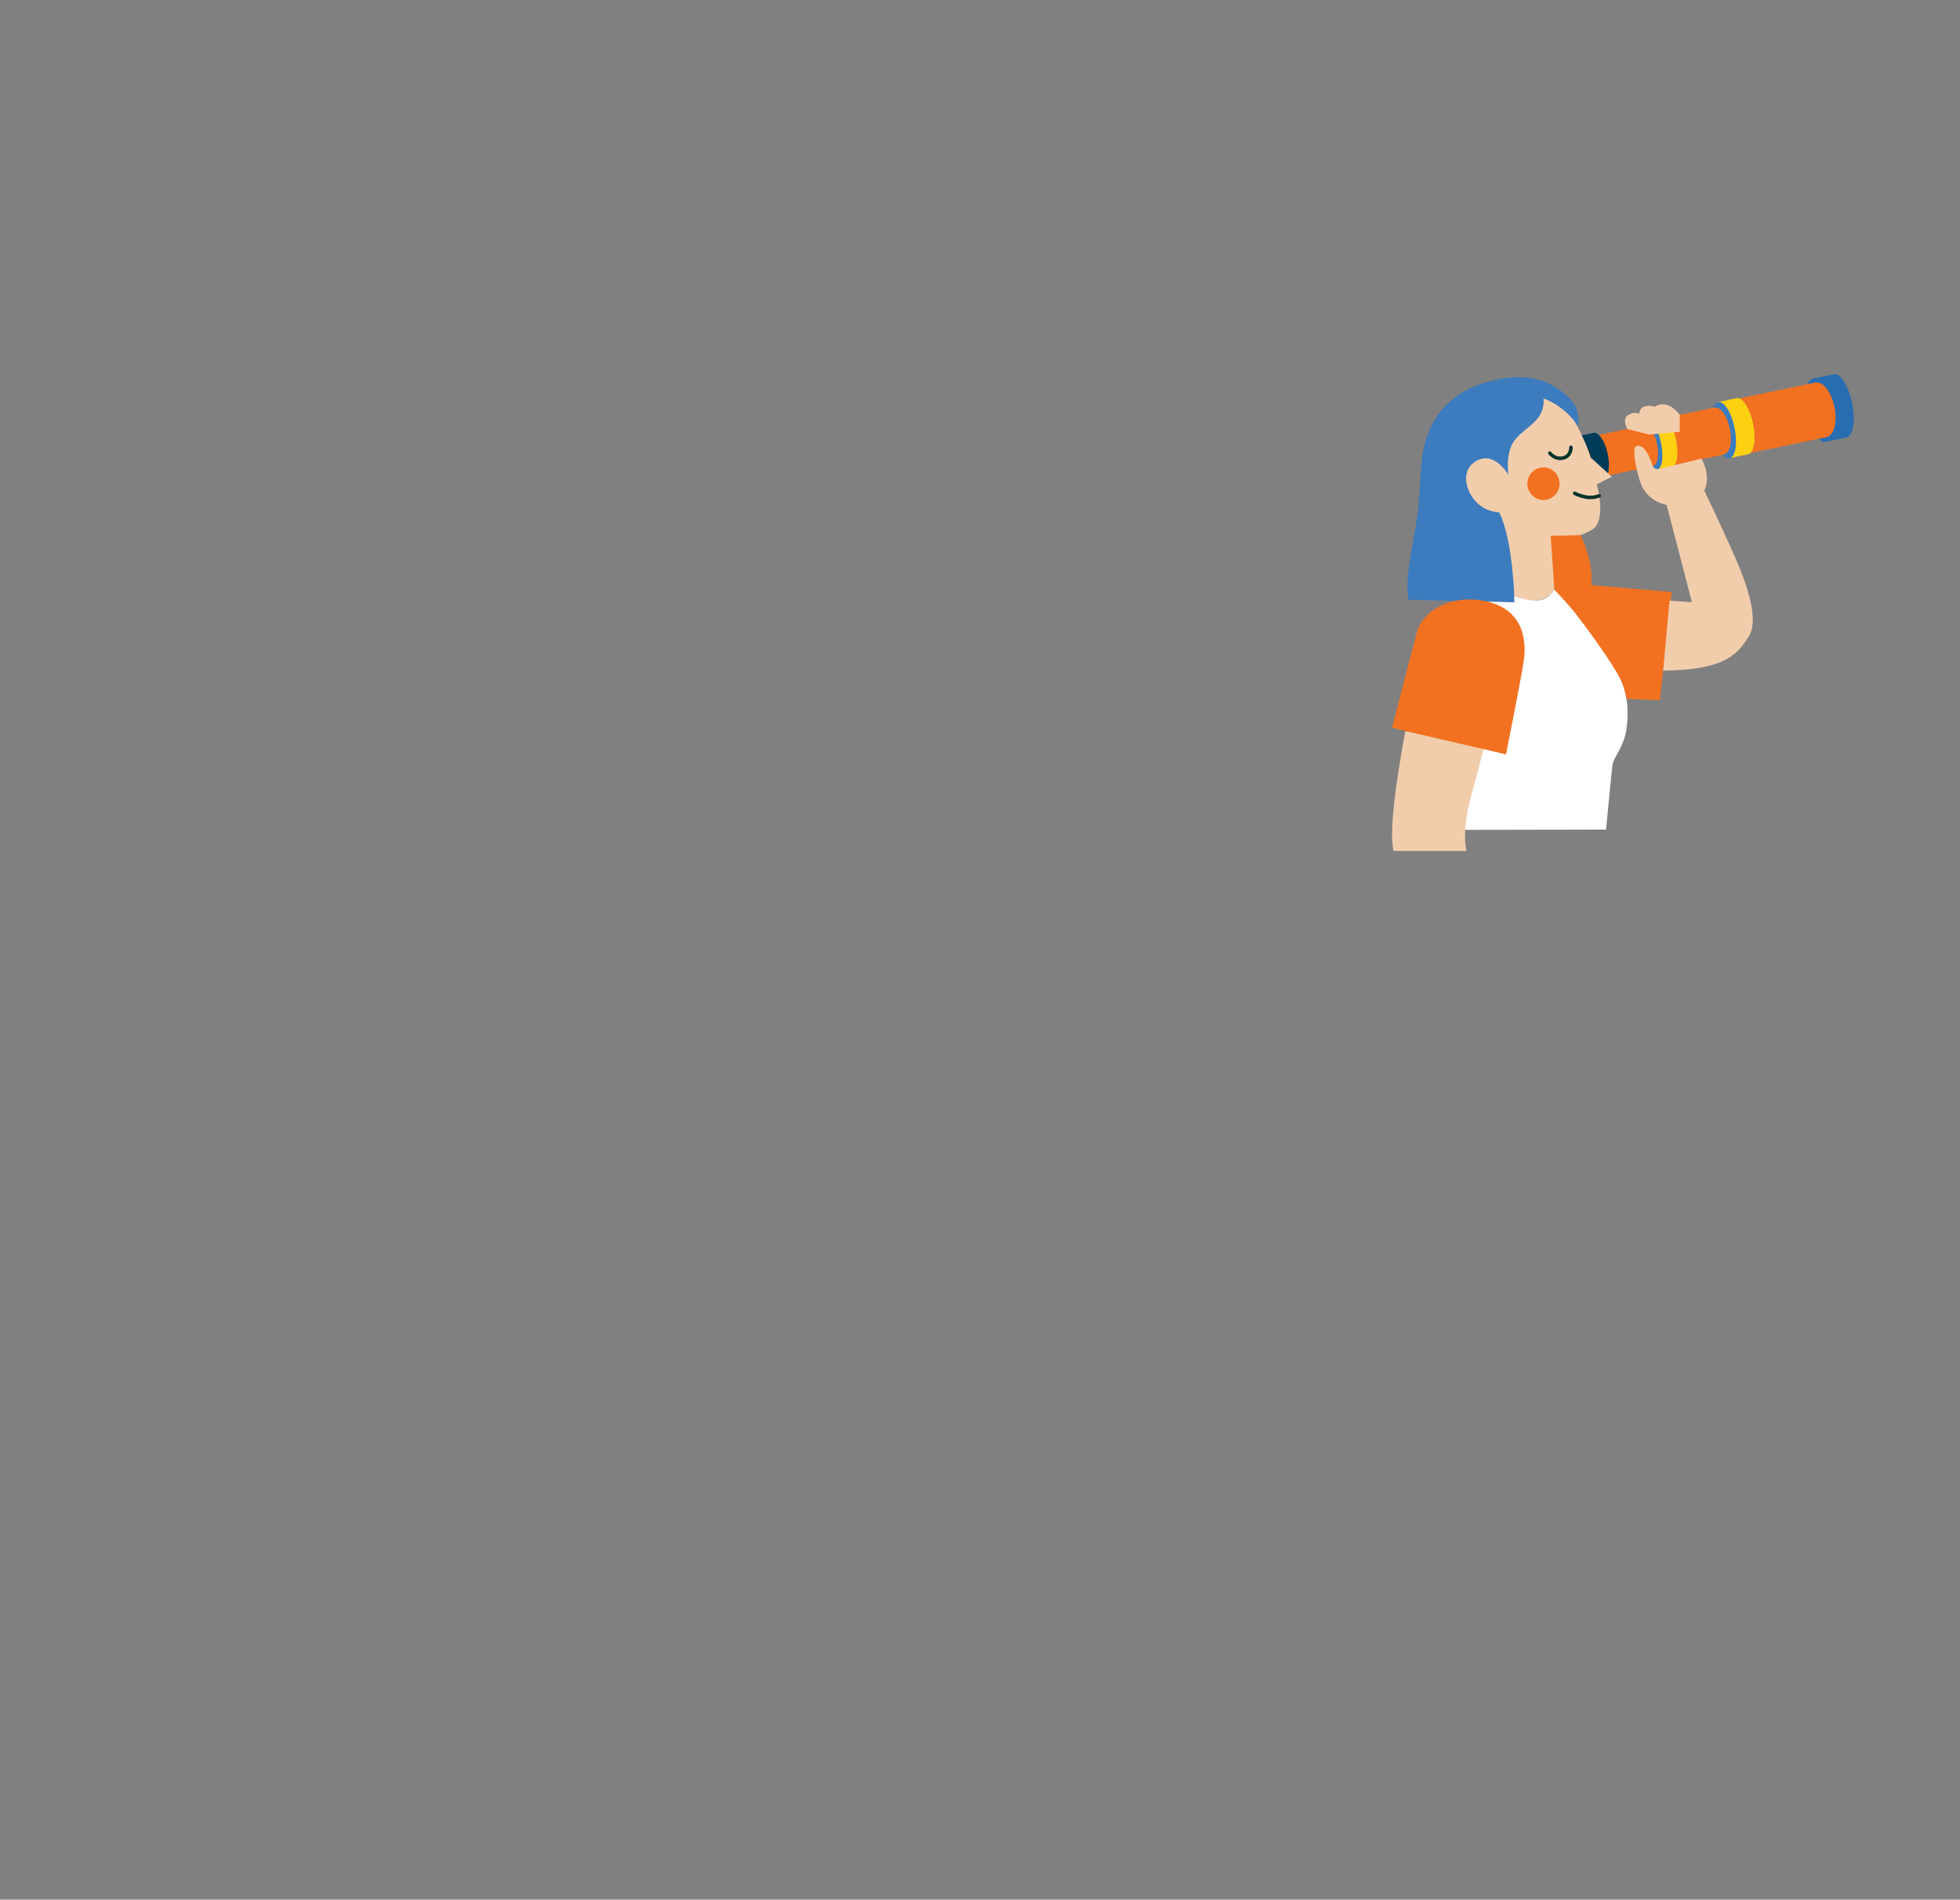 <svg xmlns="http://www.w3.org/2000/svg" id="_4" data-name="4" width="650.14" height="630" viewBox="0 0 650.14 630"><rect x="0" y="0" width="650.14" height="630" fill="#808080" stroke="none"/><defs><style>      .cls-1 {        fill: #f2cdac;      }      .cls-2 {        fill: #062228;      }      .cls-3 {        fill: #fdd112;      }      .cls-4 {        fill: #f27121;      }      .cls-5 {        fill: #fff;      }      .cls-6 {        fill: #003c58;      }      .cls-7 {        fill: #3b7bbe;      }      .cls-8 {        fill: #286db2;      }      .cls-9 {        fill: none;        stroke: #06332c;        stroke-linecap: round;        stroke-miterlimit: 10;        stroke-width: 1.17px;      }    </style></defs><g><g><path class="cls-8" d="M612.48,145.07c2.22-.46,3.07-5.53,1.89-11.31-1.18-5.78-3.93-10.1-6.15-9.63l-6.91,1.44,4.26,20.94,6.91-1.44Z"></path><ellipse class="cls-8" cx="603.44" cy="136.04" rx="4.11" ry="10.69" transform="translate(-15 122.53) rotate(-11.45)"></ellipse></g><path class="cls-4" d="M580.39,150.28l25.49-5.31c2.47-.51,3.64-4.98,2.62-9.98s-3.84-8.63-6.31-8.12l-25.49,5.31,3.68,18.1Z"></path><g><path class="cls-3" d="M579.84,150.66c1.97-.41,2.72-4.91,1.68-10.05-1.05-5.14-3.49-8.97-5.46-8.56l-6.13,1.28,3.79,18.6,6.13-1.28Z"></path><ellipse class="cls-7" cx="571.81" cy="142.64" rx="3.65" ry="9.49" transform="translate(-16.94 116.38) rotate(-11.45)"></ellipse></g><path class="cls-4" d="M551.51,154.99l20.33-4.24c1.97-.41,2.85-4.23,1.98-8.53-.88-4.3-3.18-7.46-5.15-7.05l-20.33,4.24,3.17,15.58Z"></path><g><path class="cls-3" d="M554.72,154.68c1.6-.33,2.15-4.24,1.24-8.74-.91-4.49-2.95-7.86-4.55-7.53l-4.97,1.04,3.31,16.27,4.97-1.04Z"></path><ellipse class="cls-7" cx="548.1" cy="147.58" rx="2.95" ry="8.3" transform="translate(-18.4 111.85) rotate(-11.46)"></ellipse></g><path class="cls-4" d="M532.47,157.88l15.8-3.29c1.53-.32,2.15-3.6,1.39-7.34-.76-3.73-2.61-6.5-4.14-6.18l-15.8,3.29,2.75,13.52Z"></path><g><path class="cls-6" d="M528.07,159.85c-1.76.37-3.89-2.81-4.76-7.1-.87-4.29-.16-8.06,1.6-8.42l3.65-.76c1.76-.37,3.89,2.81,4.76,7.1s.16,8.06-1.6,8.42l-3.65.76Z"></path><ellipse class="cls-2" cx="526.27" cy="152.01" rx="1.54" ry="4.79" transform="translate(-19.72 107.68) rotate(-11.47)"></ellipse></g></g><g><g><g><path class="cls-1" d="M511.99,132.11l7.41,1.79,4,7.85s3.23,6.29,4.31,10.07l6.95,6.28-5.01,2.53s3.5,12.17-1.66,15.12c-5.16,2.95-12.5,3.97-12.5,3.97l.07,15.82s-3.37,6.55-13.29,2.09l-21.08-34.64,1.28-17.27,29.52-13.61Z"></path><path class="cls-7" d="M523.39,141.38s1.29-5.42-2.98-9.45c-4.27-4.03-11.62-9.64-27.29-5.17-15.68,4.47-20.37,16.18-21.44,25.49-1.07,9.3-.4,13.26-2.34,23.75-1.94,10.49-3.1,18.22-2.12,22.91l35.12.82s-.27-20.24-5.05-29.81c0,0-6.91.04-10.04-7.09-3.13-7.14,2.1-10.92,5.7-10.85,3.6.07,6.98,4.37,7.43,5.69,0,0-1.35-7.92,2.47-12.24,3.82-4.32,9.74-6.22,9.15-13.32,0,0,7.26,2.46,11.4,9.27Z"></path></g><path class="cls-9" d="M521.09,148.34s.14,2.92-2.61,3.55-4.4-1.62-4.4-1.62"></path><path class="cls-9" d="M530.45,164.43s-2.03.87-4.36.42c-2.42-.46-3.76-1.25-3.76-1.25"></path><path class="cls-4" d="M524.31,177.45s4.51,9.19,3.47,16.59l26.73,2.29-3.91,35.88-12.61-.5-17.14-27.46-5.27-8.7-1.21-17.83,9.95-.26Z"></path><path class="cls-5" d="M502.27,197.63l.06,2.11-8.9-.21s11.49,6.05,9.63,19.71c-1.86,13.66-3.52,30.91-3.52,30.91l-8.89-2.41s-4.91,22.65-5.44,27.47l47.52-.09s1.84-19.32,2.15-21.57c.31-2.24,3.78-5.94,4.61-11.61.84-5.67.44-11.75-2.21-17.09-2.65-5.33-11.74-17.71-14.85-21.6-3.11-3.89-6.89-7.72-6.89-7.72,0,0-1.79,3.51-5.75,3.62-3.97.1-7.54-1.53-7.54-1.53Z"></path><ellipse class="cls-4" cx="511.97" cy="160.41" rx="5.34" ry="5.41"></ellipse></g><path class="cls-1" d="M553.81,199.19l7.42.55-8.4-32.29s-6.67-.94-8.85-7.83c-2.18-6.88-2.18-11.38-1.33-11.65.79-.25,3.11-.92,5.52,6.44.28.85,1.16,1.34,2.02,1.13l14.18-3.45s3.35,5.37.95,10.64c0,0,5.19,10.69,9.99,21.55,4.8,10.86,8.12,21.72,4.68,26.94-3.44,5.22-6.99,10.99-28.33,11.19l2.15-23.22Z"></path><path class="cls-1" d="M539.84,142.31s-2-3.33.27-4.68c2.27-1.35,3.6-.36,3.6-.36,0,0,.09-2.2,2.18-2.56,2.09-.36,3.02.22,3.02.22,0,0,3.73-3.13,8.27,2.63v5.64l-10.22.9-7.11-1.8Z"></path><path class="cls-1" d="M466.18,242.44s-6.22,31.42-3.91,39.77c2.31,8.35,0,0,0,0h24.18s-1.82-5.89,1.49-18.03c3.31-12.14,4.38-16.64,4.38-16.64l-26.14-5.1Z"></path><path class="cls-4" d="M466.18,242.44c-.99-.25-4.43-1.15-4.43-1.15,0,0,6.46-24.84,8.24-31.68,1.78-6.84,11.5-12.97,23.44-10.08,11.94,2.88,13.05,12.92,11.96,19.97-1.09,7.05-5.85,30.66-5.85,30.66l-33.37-7.72Z"></path></g></svg>
